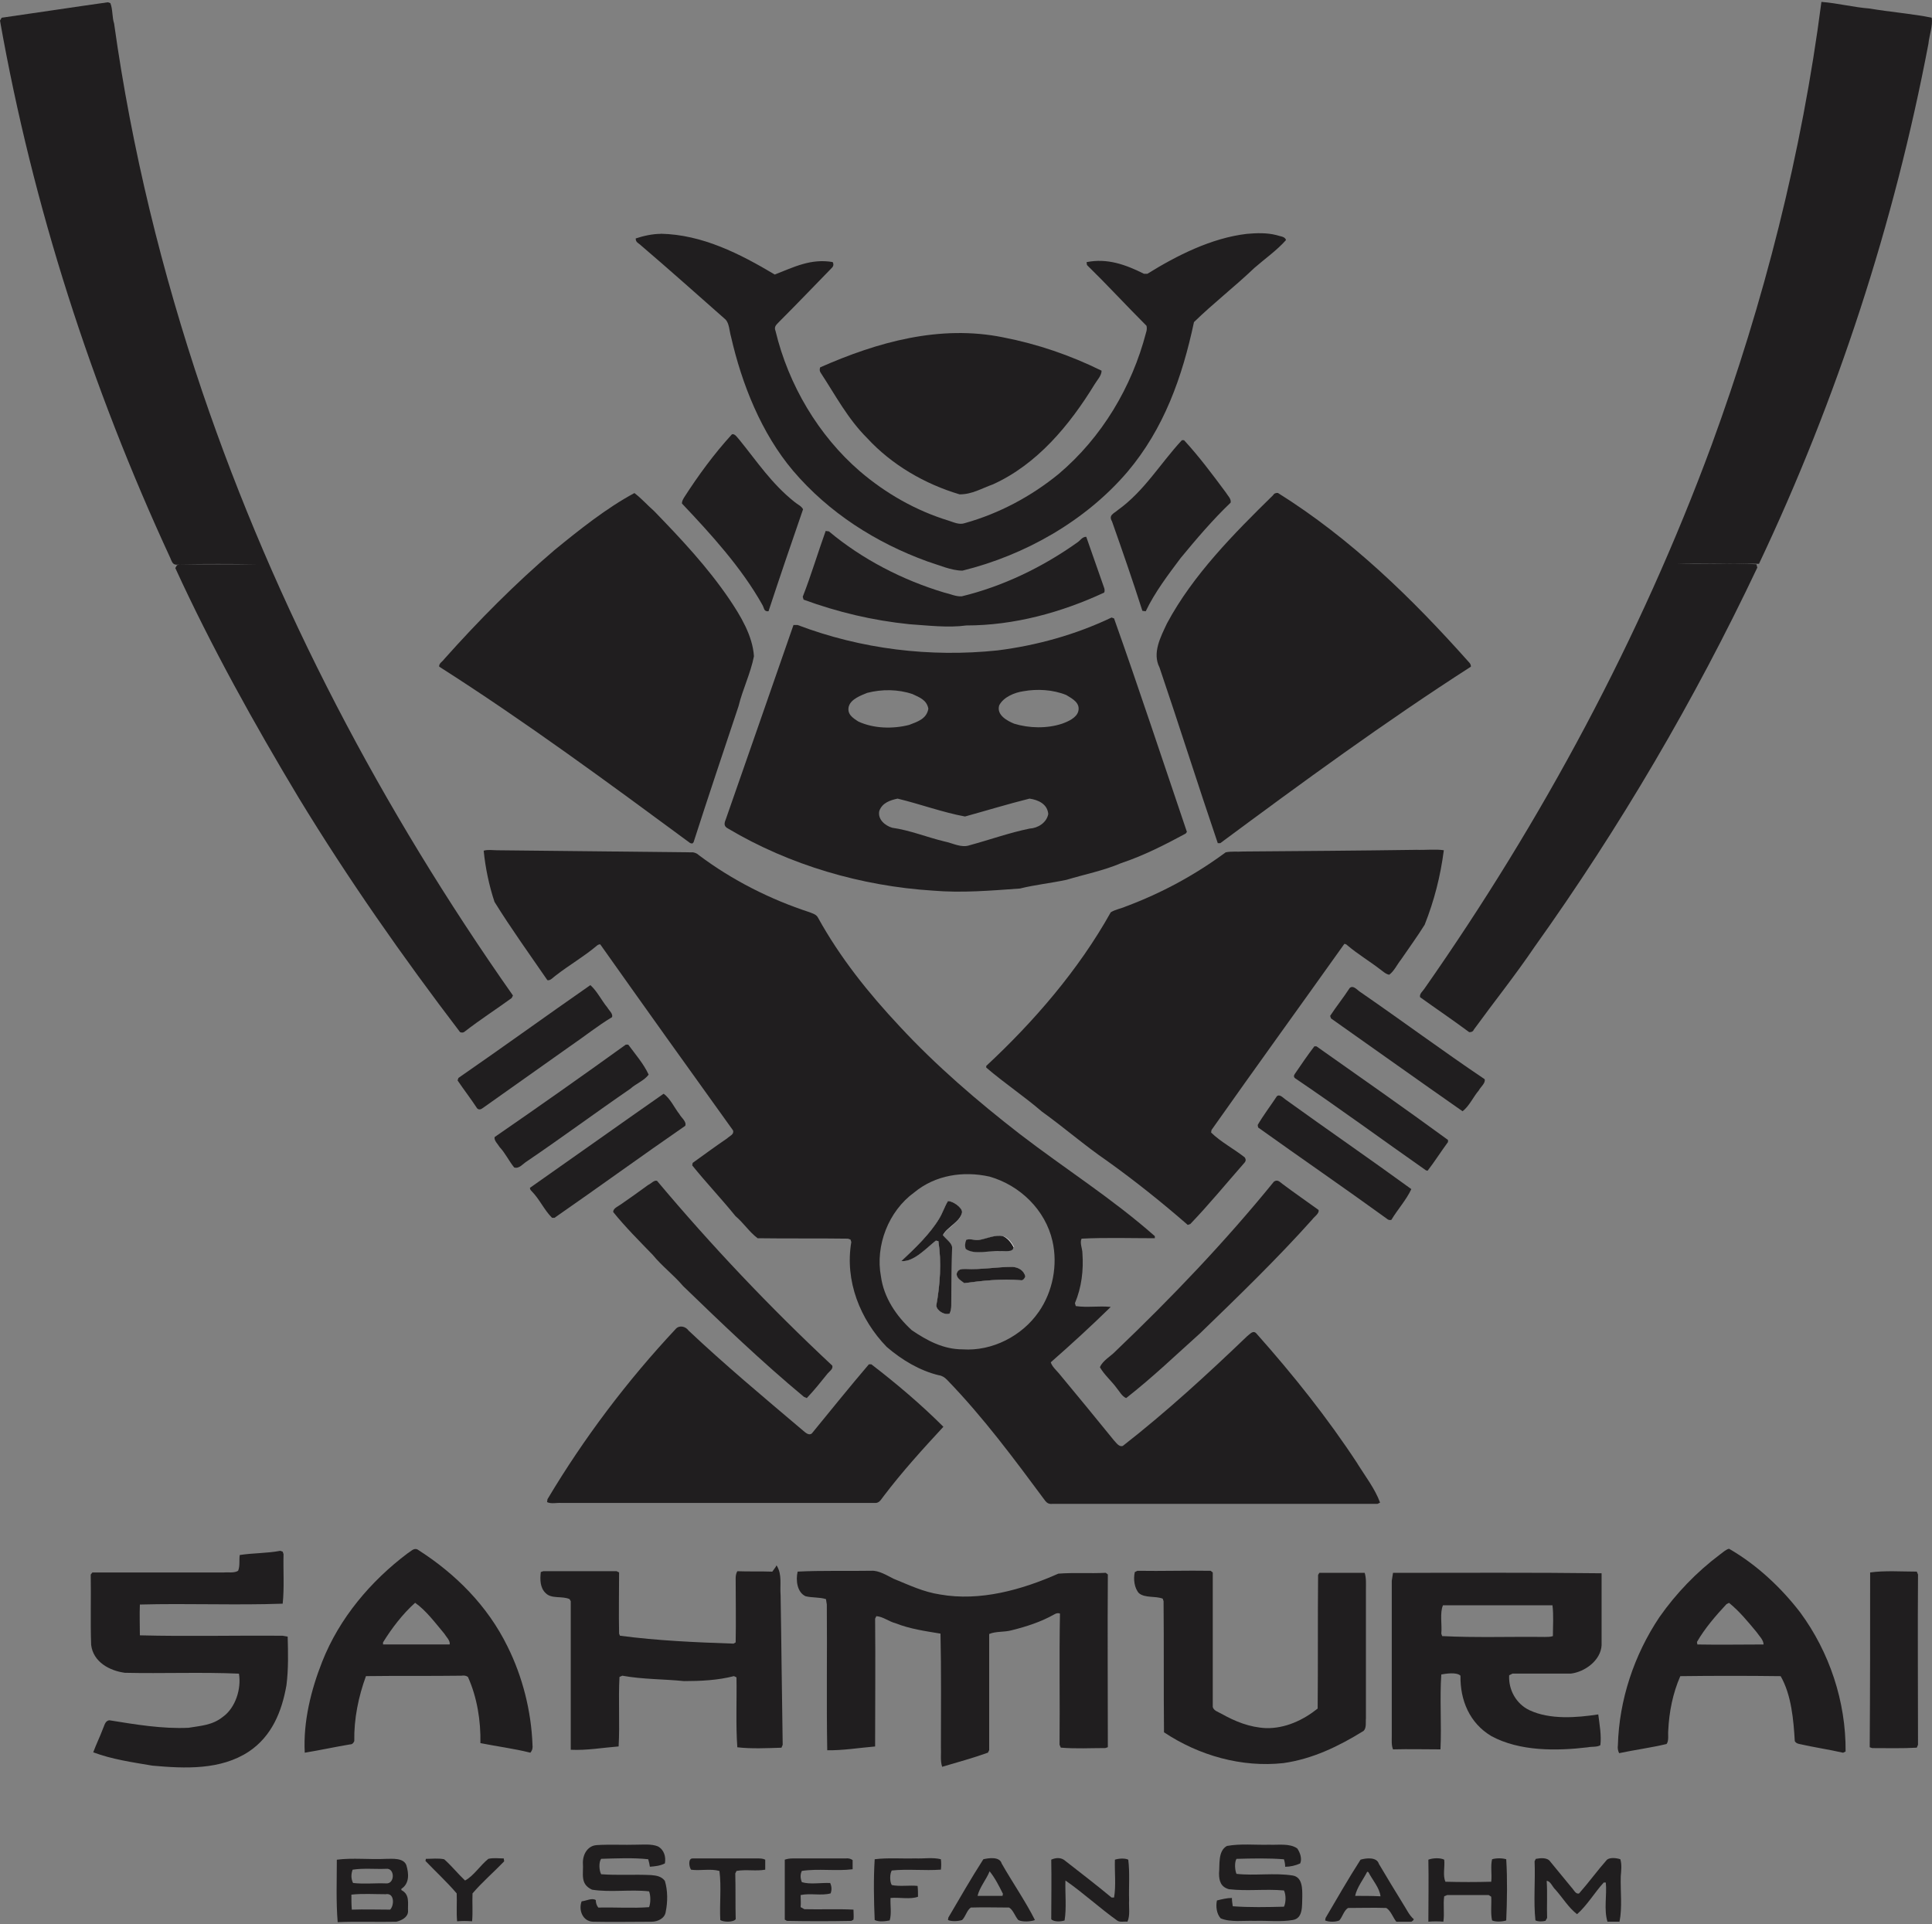 <svg viewBox="0 0 500 498" xmlns="http://www.w3.org/2000/svg" id="logo">
  <rect x="0" y="0" width="500" height="498" fill="#808080" stroke="none"/>
  <defs>
    <style>
      .cls-1 {
        fill: #201e1f;
      }

      .cls-1, .cls-2, .cls-3 {
        stroke-width: 0px;
      }

      .cls-2 {
        fill: #fff;
      }

      .cls-3 {
        fill: #fefefe;
      }
    </style>
  </defs>
  <g>
    <path d="m471.38.49c4.2.32,8.3,1.4,12.5,1.72,4.96.86,11.42,1.4,16.05,2.37.32,2.05-.65,4.63-.86,6.79-8.84,46.44-23.6,91.8-43.85,134.57-7-.22-14.11-.11-21.12-.11,6.79.22,13.68-.22,20.47.22l.22.86c-16.27,34.37-35.56,67.23-57.64,98.16-4.96,7.33-10.56,14.33-15.73,21.44-.22.54-.65.65-1.19.65-4.2-3.12-8.51-6.03-12.71-9.05-.22-.86.65-1.51,1.08-2.15,30.49-43.53,55.92-90.83,74.34-140.71,13.58-37.06,23.38-75.64,28.44-114.75Z" class="cls-1"></path>
    <path d="m27.91.59l.65.22c.65,1.62.43,3.66.97,5.28,4.53,32.43,12.39,64.43,22.84,95.35,18.96,55.81,46.55,108.07,80.38,156.23l-.32.65c-3.99,2.91-8.19,5.6-12.07,8.62-.32.32-.75.43-1.29.22-14.87-19.5-28.98-39.65-41.7-60.55-11.53-19.18-22.73-39.33-32-59.58l.43-.75.86-.22h19.5c-6.46-.11-13.04-.11-19.39,0-1.83.32-2.05,0-2.69-1.62C23.6,100.15,8.51,53.39,0,5.34l.43-.75C9.59,3.29,18.64,1.89,27.91.59Z" class="cls-1"></path>
    <path d="m170.99,60.5c10.77.22,20.47,5.17,29.52,10.56,4.96-1.94,9.37-4.2,14.98-3.23.32.54.22,1.08-.22,1.51-4.53,4.63-8.94,9.27-13.47,13.79-.75.86-1.62,1.29-1.08,2.59,3.34,13.9,11.1,27.04,21.87,36.31,6.68,5.71,14.44,10.13,22.84,12.71,1.4.43,2.8,1.19,4.31.65,8.84-2.48,17.13-6.9,24.24-12.71,11.21-9.48,18.96-22.52,22.63-36.63.22-.65.22-1.19.11-1.72-5.17-5.17-10.13-10.56-15.41-15.73l-.11-.75c5.39-1.08,10.13.65,14.87,3.02h.86c7.65-4.74,16.59-9.27,25.75-10.34,2.48-.22,5.17-.32,7.65.32.86.32,2.26.32,2.48,1.29-2.37,2.69-5.49,4.85-8.19,7.22-4.96,4.74-10.77,9.27-15.62,14.01-3.02,14.22-7.76,27.58-17.24,38.79-10.88,12.71-26.51,21.55-42.67,25.54-2.91,0-6.25-1.51-9.05-2.37-13.36-4.85-25.54-12.61-34.8-23.49-8.19-9.7-13.25-22.41-16.05-34.69-.43-1.4-.43-3.56-1.51-4.53-7.22-6.36-14.44-12.82-21.76-19.07-.65-.65-1.4-.75-1.4-1.83,1.94-.65,4.31-1.19,6.46-1.19Z" class="cls-1"></path>
    <path d="m259.66,87.33c8.84,1.72,17.35,4.63,25.43,8.62,0,1.29-1.19,2.48-1.83,3.56-6.46,10.56-14.87,20.69-26.29,25.86-3.02,1.08-5.39,2.59-8.62,2.59-9.05-2.69-17.56-7.65-23.92-14.55-5.06-5.06-8.08-10.88-11.96-16.81-.32-.43-.43-.86-.22-1.51,14.87-6.57,31.03-11.1,47.41-7.76Z" class="cls-1"></path>
    <path d="m189.41,112.43c.75-.32,1.51.97,1.94,1.4,4.63,5.71,8.3,11.31,14.22,16.05.75.65,1.83,1.08,2.26,1.94-3.02,8.73-6.03,17.56-8.94,26.4-1.29.11-1.08-.86-1.62-1.72-5.39-9.59-13.25-18.21-20.79-26.18,0-.54.22-.97.54-1.51,3.66-5.71,7.76-11.31,12.39-16.38Z" class="cls-1"></path>
    <path d="m305.89,113.94h.54c3.88,4.2,7.33,8.84,10.77,13.47.43.75,1.51,1.72,1.29,2.69-4.63,4.42-8.84,9.37-12.93,14.33-3.23,4.31-6.68,8.84-9.05,13.79l-.86-.11c-2.48-7.76-5.17-15.52-7.87-23.17-.97-1.62.54-2.05,1.51-2.91,6.9-4.96,10.99-12.07,16.59-18.1Z" class="cls-1"></path>
    <path d="m330.78,127.63c18.75,11.74,34.69,27.26,49.35,43.74.43.43.54.75.54,1.19-22.3,14.33-43.64,29.95-64.86,45.68h-.65c-5.06-14.87-10.13-30.92-15.08-45.47-1.94-3.77.32-7.97,1.94-11.42,6.68-12.5,17.35-23.27,27.47-33.19.22-.43.75-.65,1.29-.54Z" class="cls-1"></path>
    <path d="m164.2,127.63c1.83,1.4,3.34,3.12,5.06,4.63,7,7.22,13.79,14.44,19.5,22.84,2.91,4.31,6.03,9.48,6.36,14.76-.86,4.42-2.91,8.51-3.99,12.93-3.88,11.64-7.87,23.49-11.64,35.23l-.32.32-.54-.11c-21.33-15.73-42.67-31.46-64.97-45.68-.11-.86.86-1.29,1.29-1.94,8.94-10.02,18.32-19.5,28.55-28.23,6.46-5.28,13.47-10.88,20.69-14.76Z" class="cls-1"></path>
    <path d="m213.66,137.43l.86.11c8.62,7.22,19.07,12.61,29.85,15.84,1.51.32,3.02,1.08,4.53.97,10.67-2.59,20.9-7.54,29.85-13.9.86-.54,1.29-1.51,2.37-1.51,1.51,4.31,3.02,8.62,4.53,12.93.22.54.32,1.08.11,1.51-11.1,5.17-23.38,8.51-35.66,8.51-4.74.65-10.02,0-14.76-.32-9.48-.97-18.53-3.12-27.37-6.36l-.22-.75c2.15-5.49,3.88-11.31,5.93-17.02Z" class="cls-1"></path>
    <path d="m288.32,160.06l-.65-.22c-9.27,4.42-19.29,7.22-29.52,8.51-17.45,1.83-35.23-.32-51.72-6.57h-1.08c-5.93,17.02-11.53,33.19-17.45,50.1-.43,1.08-.75,1.94.54,2.59,15.95,9.48,34.48,14.87,52.9,16.05,7.65.65,15.08,0,22.63-.54,3.88-.97,8.08-1.4,12.07-2.26,4.63-1.4,9.59-2.37,14.11-4.31,5.82-1.94,11.31-4.74,16.7-7.65l.32-.43c-6.14-18.1-12.61-37.71-18.86-55.27Zm-68.63,22.73c.54-1.83,3.12-2.8,4.74-3.45,3.77-.97,7.97-.97,11.74.32,1.83.86,3.66,1.51,4.09,3.77-.43,2.59-2.69,3.34-4.96,4.2-4.2,1.08-9.16.97-13.14-.86-1.51-.97-3.02-1.94-2.48-3.99Zm46.76,31.68c-5.28,1.08-10.34,2.91-15.52,4.31-2.15.75-4.31-.54-6.46-.97-4.53-1.08-8.94-2.91-13.58-3.56-1.83-.54-3.77-2.15-3.34-4.31.75-2.15,2.8-2.8,4.74-3.23,5.82,1.4,11.64,3.56,17.45,4.63,5.49-1.51,11.1-3.23,16.7-4.63,2.26.32,4.63,1.4,4.85,3.99-.43,2.26-2.69,3.66-4.85,3.77Zm12.61-30.38c-.43,1.72-2.69,2.69-4.2,3.23-3.88,1.29-8.51,1.19-12.39,0-1.83-.75-4.63-2.26-3.88-4.74,1.08-2.15,3.99-3.34,6.25-3.66,3.56-.65,7.65-.43,11.1.97,1.62.97,3.66,2.05,3.12,4.2Z" class="cls-1"></path>
    <path d="m246.41,322.75c-.11,5.06-.22,10.13-.22,15.19,0,.75-.11,1.4-.43,2.05-1.29.54-3.34-.75-3.45-2.05.97-5.39,1.4-11.21.54-16.7l-.65-.11c-2.37,1.83-5.71,5.6-8.94,5.28,3.45-3.23,7.33-6.9,9.8-10.99.86-1.4,1.4-3.12,2.26-4.53,1.08-.11,3.77,1.62,3.66,2.91-.32,2.48-3.99,3.99-4.96,6.03.75.86,2.15,1.72,2.37,2.91Z" class="cls-1"></path>
    <path d="m250.08,323.29c-.32-.75-.22-1.51.11-2.37.97-.43,2.37.22,3.45,0,1.83-.32,4.09-1.4,6.03-.97,1.29.43,2.15,1.62,2.8,2.8-.22,1.4-2.48.86-3.56.97-2.69-.22-6.57,1.19-8.84-.43Z" class="cls-1"></path>
    <path d="m265.37,330.4c-.32.75-.75,1.08-1.19.97-4.96-.43-9.8.11-14.65.75-.75-.65-2.05-1.19-1.94-2.48.32-1.19,1.29-1.19,2.26-1.19,4.09.22,8.08-.54,12.18-.54,1.51.11,2.91.86,3.34,2.48Z" class="cls-1"></path>
    <path d="m351.35,378.89c-7.76-11.85-16.7-23.06-26.18-33.72-.86-.97-1.62.11-2.37.65-10.34,9.91-20.9,19.61-32.22,28.44-.97.32-1.62-.75-2.26-1.4-4.74-5.82-9.48-11.64-14.33-17.45-.75-.86-1.72-1.72-2.05-2.8,5.28-4.63,10.45-9.37,15.52-14.33-3.02-.32-6.03.22-9.05-.22l-.22-.75c1.72-4.09,2.26-8.51,1.94-12.93,0-1.19-.75-2.69-.22-3.77,6.25-.32,12.71-.11,18.96-.11v-.54c-11.1-9.8-23.27-17.45-34.91-26.4-10.99-8.51-21.76-17.78-31.14-27.91-8.08-8.62-15.41-17.78-21.12-28.12-.43-.86-1.4-1.08-2.15-1.4-10.24-3.34-20.04-8.3-28.66-14.76-.43-.43-.97-.65-1.51-.75-16.92-.22-33.83-.32-50.75-.54-1.08,0-2.37-.22-3.45.11.43,4.42,1.4,9.05,2.8,13.25,4.2,6.79,9.16,13.68,13.68,20.26.75.22,1.51-.75,2.15-1.19,3.45-2.69,7.22-4.85,10.56-7.65.32-.32.65-.43.97-.43,11.21,15.84,23.06,32.43,34.37,48.16.32,1.08-.86,1.4-1.51,2.05-3.02,2.05-5.93,4.2-8.94,6.36l-.11.65c3.56,4.42,7.65,8.73,11.21,13.14,2.05,1.72,3.56,4.09,5.71,5.71,7.76.11,15.62,0,23.38.11l.65.22.22.65c-1.72,10.02,2.26,20.04,9.16,27.15,3.88,3.34,8.51,6.14,13.47,7.33.86.11,1.51.54,2.15,1.19,9.48,9.8,17.35,20.47,25.43,31.35.43.54.97.86,1.83.75h84.15l.65-.32c-1.29-3.56-3.88-6.9-5.82-10.02Zm-82.53-39.33c-4.31,6.25-12.07,10.24-19.72,9.7-4.96,0-9.16-2.26-13.14-4.96-3.99-3.66-7.22-8.4-7.97-13.9-1.51-7.97,1.94-16.92,8.62-21.76,5.49-4.53,12.71-5.6,19.5-4.09,7.87,2.26,14.44,8.62,16.27,16.7,1.4,6.14.11,13.04-3.56,18.32Z" class="cls-1"></path>
    <path d="m366.44,219.96c2.37.11,4.96-.22,7.22.11-.86,6.68-2.48,13.04-4.96,19.29-1.94,3.12-4.09,6.03-6.14,9.05-.97,1.19-1.72,2.91-3.02,3.88-.86-.11-1.62-.86-2.37-1.4-2.8-2.15-5.71-3.88-8.4-6.14-.32-.32-.54-.43-.86-.43-11.42,16.05-23.06,32.11-34.37,48.16l-.11.65c2.37,2.37,6.03,4.31,8.73,6.46.32.54.32.97-.22,1.51-4.63,5.28-9.05,10.67-13.9,15.73l-.65.22c-6.68-5.82-13.68-11.42-20.9-16.59-5.82-3.99-11.1-8.62-16.81-12.71-4.63-3.99-9.8-7.43-14.44-11.42v-.43c12.39-11.53,23.92-24.89,32.22-39.76,1.19-.75,2.69-.97,3.88-1.51,9.27-3.45,17.99-8.19,25.86-14.01,1.4-.32,3.02-.11,4.53-.22,14.87-.11,29.85-.22,44.71-.43Z" class="cls-1"></path>
    <path d="m152.78,254.98c1.72,1.51,2.91,3.99,4.42,5.82.43.75,1.51,1.62,1.19,2.48-3.77,2.26-7.22,5.06-10.88,7.54-7.43,5.28-15.08,10.67-22.52,15.95-.54.43-1.08.54-1.51.11-1.62-2.48-3.45-4.85-5.06-7.22l.22-.65c11.53-7.97,22.84-16.16,34.15-24.03Z" class="cls-1"></path>
    <path d="m352.11,256.81c10.77,7.43,21.23,15.19,32.11,22.52.32.97-1.08,2.05-1.51,2.91-1.4,1.62-2.48,4.09-4.2,5.39-11.42-7.97-22.73-16.05-34.05-24.03l-.22-.65c1.62-2.48,3.45-4.74,5.06-7.22.97-.86,2.05.65,2.8,1.08Z" class="cls-1"></path>
    <path d="m161.94,270.39h.65c1.83,2.48,3.99,4.96,5.28,7.76-1.08,1.51-3.34,2.37-4.74,3.66-8.94,6.14-17.67,12.61-26.72,18.75-1.08.65-2.05,2.05-3.34,1.62-1.4-1.72-2.26-3.66-3.77-5.28-.43-.75-1.51-1.72-1.29-2.59,11.42-7.87,22.73-15.84,33.94-23.92Z" class="cls-1"></path>
    <path d="m340.15,270.82h.54c11.31,7.97,22.84,16.05,34.05,24.24v.54c-1.83,2.48-3.45,5.06-5.28,7.43l-.43-.11c-11.53-8.08-22.52-16.16-33.83-23.81-.43-.32-.43-.75,0-1.29,1.62-2.37,3.23-4.74,4.96-7Z" class="cls-1"></path>
    <path d="m171.74,283.1c1.72,1.19,2.8,3.66,4.09,5.28.43.86,1.94,1.94,1.51,3.02-11.1,7.65-22.63,16.05-33.83,23.81h-.65c-2.05-2.05-3.23-4.85-5.28-6.9-.32-.32-.43-.54-.43-.86,11.53-8.08,23.17-16.38,34.59-24.35Z" class="cls-1"></path>
    <path d="m330.45,283.75c.75-.65,1.62.43,2.26.86,10.77,7.76,21.87,15.41,32.54,23.17-1.29,2.8-3.56,5.28-5.17,7.97-.43.11-.86,0-1.19-.32-10.99-7.97-22.3-15.73-33.29-23.6l-.11-.65c1.51-2.59,3.34-4.96,4.96-7.43Z" class="cls-1"></path>
    <path d="m246.41,322.75c-.11,5.06-.22,10.13-.22,15.19,0,.75-.11,1.4-.43,2.05-1.29.54-3.34-.75-3.45-2.05.97-5.39,1.4-11.21.54-16.7l-.65-.11c-2.37,1.83-5.71,5.6-8.94,5.28,3.45-3.23,7.33-6.9,9.8-10.99.86-1.4,1.4-3.12,2.26-4.53,1.08-.11,3.77,1.62,3.66,2.91-.32,2.48-3.99,3.99-4.96,6.03.75.86,2.15,1.72,2.37,2.91Z" class="cls-3"></path>
    <path d="m250.08,323.29c-.32-.75-.22-1.51.11-2.37.97-.43,2.37.22,3.45,0,1.83-.32,4.09-1.4,6.03-.97,1.29.43,2.15,1.62,2.8,2.8-.22,1.4-2.48.86-3.56.97-2.69-.22-6.57,1.19-8.84-.43Z" class="cls-3"></path>
    <path d="m265.37,330.4c-.32.75-.75,1.08-1.19.97-4.96-.43-9.8.11-14.65.75-.75-.65-2.05-1.19-1.94-2.48.32-1.19,1.29-1.19,2.26-1.19,4.09.22,8.08-.54,12.18-.54,1.51.11,2.91.86,3.34,2.48Z" class="cls-3"></path>
    <path d="m170.02,305.62c14.11,16.81,29.31,32.86,45.36,47.84.32.86-.75,1.51-1.19,2.05-1.72,2.15-3.45,4.31-5.39,6.36l-.75-.32c-10.88-9.05-21.12-18.86-31.25-28.66-2.48-2.91-5.49-5.17-7.87-8.08-3.45-3.56-7.11-7.22-10.24-11.1,0-.97,1.19-1.4,1.94-1.94,2.37-1.62,4.74-3.34,7.11-5.06.75-.32,1.51-1.29,2.26-1.08Z" class="cls-1"></path>
    <path d="m329.7,305.84c.97-.65,1.51.11,2.26.65,3.02,2.26,6.14,4.42,9.27,6.68.32.86-1.19,1.83-1.62,2.48-9.16,10.24-19.07,19.82-28.98,29.41-6.25,5.6-12.28,11.42-19.18,16.81-1.08-.43-1.72-1.72-2.37-2.48-1.4-1.94-3.23-3.45-4.42-5.49.65-1.72,2.91-2.91,4.09-4.2,14.44-13.79,28.34-28.34,40.94-43.85Z" class="cls-1"></path>
    <path d="m244.04,319.73c.75.97,2.15,1.83,2.37,3.02-.11,5.06-.22,10.13-.22,15.19,0,.75-.11,1.4-.43,2.05-1.29.54-3.34-.75-3.45-2.05.97-5.39,1.4-11.21.54-16.7l-.65-.11c-2.37,1.83-5.71,5.6-8.94,5.28,3.45-3.23,7.33-6.9,9.8-10.99.86-1.4,1.4-3.12,2.26-4.53,1.08-.11,3.77,1.62,3.66,2.91-.43,2.48-3.99,3.88-4.96,5.93Z" class="cls-1"></path>
    <path d="m262.36,322.86c-.22,1.4-2.48.86-3.56.97-2.69-.22-6.57,1.08-8.84-.54-.32-.75-.22-1.51.11-2.37.97-.43,2.37.22,3.45,0,1.83-.32,4.09-1.4,6.03-.97,1.29.54,2.15,1.72,2.8,2.91Z" class="cls-1"></path>
    <path d="m265.37,330.4c-.32.75-.75,1.08-1.19.97-4.96-.43-9.8.11-14.65.75-.75-.65-2.05-1.19-1.94-2.48.32-1.19,1.29-1.19,2.26-1.19,4.09.22,8.08-.54,12.18-.54,1.51.11,2.91.86,3.34,2.48Z" class="cls-1"></path>
    <path d="m174.87,343.98c.97-1.08,2.59-.65,3.34.43,9.37,8.84,19.29,17.13,29.09,25.43.75.54,1.83,1.94,2.8,1.19,4.85-5.93,9.8-12.07,14.76-17.89h.65c6.46,4.96,12.82,10.34,18.64,16.16-5.39,5.82-10.67,11.64-15.41,17.89-.65.75-1.08,1.94-2.37,1.83h-81.02c-1.19-.11-2.69.32-3.77-.22l.11-.75c9.37-15.73,20.58-30.6,33.19-44.07Z" class="cls-1"></path>
    <path d="m137.81,451.61c-.32-8.73-2.59-17.67-6.46-25.43-5.17-10.56-13.47-18.86-23.27-25.1-.97-.54-1.83.54-2.59.97-9.59,7.22-17.67,16.81-22.09,28.01-2.91,7.33-4.96,15.62-4.53,23.6,3.99-.65,7.87-1.51,11.74-2.15.54,0,.86-.32,1.08-.86-.11-5.71,1.08-11.53,3.02-16.81,8.19-.11,16.48,0,24.67-.11.75-.11,1.29,0,1.72.32,2.37,5.28,3.34,11.31,3.23,17.13,4.31.86,8.62,1.4,12.93,2.48.54-.65.65-1.29.54-2.05Zm-21.44-25.97h-17.24v-.54c2.26-3.66,5.06-7.33,8.3-10.24,2.8,1.94,5.28,5.28,7.54,7.97.43.75,1.62,1.83,1.4,2.8Z" class="cls-1"></path>
    <path d="m465.89,417.35c-4.96-6.46-11.31-12.39-18.42-16.48-.86.22-1.62.97-2.37,1.51-6.03,4.53-11.31,10.02-15.62,16.16-6.57,9.8-10.45,21.44-10.77,33.19-.11.75,0,1.4.32,2.05,4.09-.86,8.19-1.4,12.28-2.37.65-.86.32-2.37.43-3.45.22-4.85,1.19-9.7,3.12-14.11,8.62-.11,17.35-.11,25.97,0,2.8,4.85,3.34,11.42,3.66,16.81.22.43.65.65,1.19.75,3.77.86,7.54,1.4,11.31,2.26l.65-.32c.11-12.93-4.2-25.75-11.74-35.99Zm-26.61,8.3l-.11-.65c2.05-3.56,4.85-6.79,7.65-9.8l.65-.32c2.69,2.15,4.96,4.96,7.11,7.54.65.97,1.83,2.05,1.83,3.23-5.71,0-11.42.11-17.13,0Z" class="cls-1"></path>
    <path d="m72.51,401.4l.65.22.22.65c-.11,4.2.22,8.73-.22,12.82-11.96.43-24.89-.11-36.96.22-.11,2.69,0,5.28,0,7.97,12.07.32,24.78,0,36.96.11l1.29.22c.11,4.2.22,8.4-.32,12.61-1.19,6.79-3.77,13.14-9.7,17.13-7.33,4.85-16.59,4.42-25,3.66-5.06-.86-10.45-1.62-15.3-3.45.75-2.05,1.72-3.99,2.48-6.03.43-.86.54-2.15,1.72-2.26,6.68,1.08,13.68,2.26,20.47,1.94,3.23-.54,6.14-.65,8.84-2.8,3.34-2.37,4.85-7.33,4.2-11.21-9.59-.43-19.82,0-29.52-.22-3.99-.54-8.19-2.8-8.73-7.22-.22-6.03,0-12.18-.11-18.21l.43-.54h34.05c1.08-.11,2.59.22,3.66-.43.54-1.29.22-2.8.43-4.09,3.56-.54,7-.43,10.45-1.08Z" class="cls-1"></path>
    <path d="m200.94,405.18h0l.11.11c1.4,2.37.75,4.85.97,7.65.22,12.93.32,25.75.54,38.68l-.32.75c-3.66.11-7.76.32-11.42-.11-.43-5.82-.11-12.28-.22-18.1l-.65-.32c-4.2,1.08-8.62,1.29-12.93,1.29-5.28-.54-10.67-.43-15.95-1.4l-.75.32c-.32,5.93.11,12.07-.22,17.99-4.09.32-8.4,1.08-12.39.86v-38.46l-.32-.54c-1.94-.86-4.63,0-6.14-1.51-1.51-1.4-1.51-3.56-1.29-5.49l.65-.22h18.96l.65.32c0,5.28-.11,10.56,0,15.84l.22.54c9.7,1.29,19.61,1.72,29.41,2.05l.54-.32c.11-5.49,0-11.1,0-16.59,0-.65.11-1.29.43-1.83,3.02.11,6.03,0,9.05.11l.86-1.19.22-.43Z" class="cls-1"></path>
    <path d="m206.44,406.79c6.14-.32,12.82-.11,19.07-.22,1.94-.11,3.99,1.19,5.71,2.05,3.99,1.62,7.76,3.45,12.07,4.09,10.34,1.83,21.12-1.19,30.6-5.39,3.99-.32,8.19,0,12.28-.22l.54.43c-.11,14.87,0,29.74,0,44.71l-.65.22c-3.77,0-7.65.22-11.53-.11l-.32-.75c.11-11.31-.11-22.63.11-33.94-.43-.22-.97-.11-1.51.22-3.45,1.94-7.11,3.12-10.99,4.09-1.94.54-4.09.22-5.82.97v30.06l-.32.65c-3.88,1.4-7.87,2.48-11.85,3.66-.54-1.62-.22-3.45-.32-5.06,0-9.8.11-19.61-.11-29.41-3.88-.65-7.87-1.19-11.64-2.69-1.72-.43-3.23-1.72-4.96-1.83l-.32.65c.11,10.99,0,22.09,0,33.08-3.88.32-8.62,1.08-12.39.97-.22-12.5,0-25.21-.11-37.71l-.22-1.4c-1.72-.54-3.56-.32-5.28-.75-2.15-.97-2.59-4.09-2.05-6.36Z" class="cls-1"></path>
    <path d="m293.71,406.9l.65-.32c6.36.11,12.71-.11,18.96,0l.54.43v34.8c.22.97,1.4,1.29,2.15,1.72,3.66,2.05,7.33,3.56,11.64,3.77,4.96.11,9.59-2.05,13.36-5.06.11-11.53,0-23.06.11-34.59l.32-.54h11.74c.43,1.4.32,2.8.32,4.31v33.29c-.11.97.22,2.59-.65,3.34-6.46,3.99-13.14,7.22-20.69,8.3-10.77,1.19-21.87-1.94-30.92-7.97-.11-11.31,0-22.63-.11-33.94l-.22-.65c-1.94-.75-4.53-.11-6.14-1.4-1.19-1.29-1.51-3.66-1.08-5.49Z" class="cls-1"></path>
    <path d="m391.44,433.19h15.08c3.66-.43,7.76-3.45,7.97-7.33v-18.64c-17.89-.22-36.09-.11-53.98-.11-.11.65-.22,1.4-.32,2.05v40.19c0,1.19-.11,2.37.32,3.45,4.09-.11,8.19,0,12.28,0,.32-6.25-.22-13.25.22-19.39,1.19-.22,3.99-.65,4.96.32-.11,6.36,2.37,12.28,7.97,15.62,7.33,3.99,16.92,3.88,25,2.91.97-.22,2.37,0,3.23-.54.32-2.48-.22-5.39-.54-7.97-5.6.86-12.5,1.4-17.78-1.08-3.45-1.62-5.49-5.28-5.28-9.05l.86-.43Zm-18.21-9.7l-.22-.65c.22-2.26-.43-5.39.43-7.33h28.34c.32,2.59.11,5.39.11,7.97-.65.22-1.4.22-2.15.22-8.62-.11-17.89.22-26.51-.22Z" class="cls-1"></path>
    <path d="m483.99,407.01c3.77-.54,8.19-.22,12.07-.22l.32.75c-.11,14.65,0,29.31,0,44.07l-.32.75c-3.77.22-7.65.11-11.53.11l-.65-.22c.11-15.08.11-30.17.11-45.25Z" class="cls-1"></path>
    <path d="m154.4,477.58c3.45-.22,7,0,10.45-.11,1.72,0,3.77-.22,5.39.43,1.62.86,2.15,2.69,1.83,4.42-1.29.65-2.59.75-3.88.86-.11-.65-.22-1.29-.43-1.94-3.88-.43-8.19-.22-12.18-.11-.65.86-.54,3.02,0,3.99,4.31.32,8.62,0,12.93.22,1.4.11,2.69.32,3.56,1.51.75,2.48.75,5.39.22,7.97-.22,1.72-2.05,2.59-3.66,2.59-5.06,0-10.13.11-15.19,0-2.69-.11-3.77-3.12-2.91-5.28,1.19-.11,2.69-.97,3.66-.32,0,.75.22,1.4.65,1.94,4.31-.11,8.84.22,13.14-.11.43-1.08.43-3.02,0-4.09-4.85-.54-9.91.32-14.76-.43-3.23-1.51-2.15-4.09-2.37-7,0-2.37,1.4-4.42,3.56-4.53Z" class="cls-1"></path>
    <path d="m317.52,477.8c3.56-.65,7.33-.22,10.99-.32,2.26.11,5.28-.43,7.22.97.75,1.08,1.29,2.69.75,3.88-1.19.54-2.59.86-3.88.86,0-.65-.11-1.29-.32-1.94-3.99-.32-8.19-.22-12.28-.11-.54.86-.43,2.91,0,3.88,4.74.54,9.8-.32,14.55.43,2.59.43,2.48,3.56,2.48,5.49-.11,2.15.32,5.6-2.48,6.03-3.12.54-6.68.11-9.91.22-2.8-.11-6.14.43-8.73-.65-1.08-1.19-1.29-3.12-.97-4.63,1.29-.32,2.59-.65,3.88-.65,0,.75.11,1.4.22,2.15,4.31.32,8.94.22,13.25.11.54-1.08.54-3.12,0-4.2-4.74-.43-9.59.22-14.22-.32-2.05-.54-2.59-2.05-2.59-4.09.22-2.26-.32-5.82,2.05-7.11Z" class="cls-1"></path>
    <path d="m103.87,489.22v-.32c2.15-1.4,1.94-3.99,1.29-6.14-.75-1.94-3.66-1.62-5.28-1.62-4.2.22-8.62-.32-12.71.22,0,5.28-.22,10.88.22,16.16,5.06-.22,10.13,0,15.19-.11,1.29-.32,2.91-1.08,3.02-2.59-.11-2.26.54-4.42-1.72-5.6Zm-12.61-5.28c2.8-.43,5.82-.11,8.62-.22,2.37-.32,2.37,3.99,0,3.77-2.8-.11-5.71.22-8.51-.11-.54-1.08-.54-2.26-.11-3.45Zm9.7,10.34c-3.34,0-6.57-.11-9.91,0-.11-1.29-.11-2.59-.11-3.88,2.91-.32,5.93-.11,8.84-.11,2.37-.43,2.26,2.91,1.19,3.99Z" class="cls-1"></path>
    <path d="m110.22,481.14c1.51,0,3.23-.22,4.74.11,1.94,1.72,3.56,3.77,5.39,5.49,2.15-1.08,3.99-3.99,6.03-5.6,1.29-.32,2.69-.11,3.99-.11l.11.75c-2.69,2.8-5.71,5.39-8.19,8.3-.11,2.37.11,4.85-.11,7.22-1.29-.11-2.59-.11-3.88,0-.22-2.37,0-4.85-.11-7.22-2.48-2.91-5.39-5.6-8.08-8.4l.11-.54Z" class="cls-1"></path>
    <path d="m179.29,481.03h16.7c.75,0,1.4,0,2.05.32v2.59c-2.37.43-4.96-.11-7.43.32l-.32.65c.11,3.99,0,7.87.11,11.85-.65.86-3.23.75-3.99.22-.22-4.09.32-8.62-.22-12.71-2.26-.65-4.96,0-7.33-.32-.54-.65-.86-3.02.43-2.91Z" class="cls-1"></path>
    <path d="m203.1,481.35c.65-.22,1.29-.32,2.05-.32h13.68c.75-.11,1.4.11,1.83.43v2.37c-4.2.54-8.94-.22-13.14.43-.43.86-.43,1.83,0,2.91,2.15.65,4.96.11,7.33.22.43.97.43,1.83.11,2.69-2.37.65-5.28-.11-7.76.43,0,1.08.11,2.05,0,3.12l.97.54c4.2.11,8.51-.11,12.71.11,0,.86.11,1.72,0,2.59l-.54.32c-5.6.11-11.1.11-16.7,0l-.54-.32v-15.52Z" class="cls-1"></path>
    <path d="m226.37,481.24c3.34-.43,7.11-.11,10.45-.22,2.15.11,4.63-.32,6.68.22.11.86.11,1.83,0,2.69-4.2.32-8.62-.22-12.71.22-.54.86-.54,2.91,0,3.77,2.15.43,4.53,0,6.68.22.11.97.11,1.83.11,2.8-1.94.75-4.85.11-7.11.32-.11,1.94.32,3.99-.22,5.82-1.19.22-2.8.43-3.88-.11-.22-5.17-.32-10.56,0-15.73Z" class="cls-1"></path>
    <path d="m259.23,482.32c-.54-1.83-3.34-1.4-4.74-1.08-3.12,4.85-6.14,10.13-9.05,15.08l-.11.65c.97.43,2.69.32,3.66,0,.97-.97,1.19-2.48,2.26-3.23,3.34-.11,6.57,0,9.91,0,1.08.65,1.51,2.26,2.37,3.23.97.54,3.34.43,4.31,0-2.37-4.74-5.93-9.91-8.62-14.65Zm.22,8.4h-6.46c.54-2.26,2.26-4.2,3.12-6.36,1.4,1.72,2.48,3.88,3.45,5.82l-.11.54Z" class="cls-1"></path>
    <path d="m272.05,481.35c1.19-.54,2.59-.65,3.66.32,3.99,3.12,8.08,6.25,11.96,9.48h.65c.54-3.12.11-6.57.22-9.8.97-.32,2.59-.43,3.45,0,.43,3.34.11,7,.22,10.45-.11,1.83.32,3.99-.43,5.6-.86-.11-2.05.22-2.69-.32-4.53-3.23-8.84-7.22-13.36-10.34-.11,3.34.32,7.11-.22,10.34-.86.32-2.8.43-3.45-.32,0-5.06.11-10.24,0-15.41Z" class="cls-1"></path>
    <path d="m363.1,492.77c-2.15-3.45-4.2-6.9-6.25-10.34-.54-1.83-3.34-1.51-4.74-1.08-3.12,4.85-6.14,10.13-9.05,15.08l-.11.65c.97.43,2.69.43,3.66,0,.86-.97,1.19-2.59,2.26-3.23,3.34,0,6.57-.11,9.91,0,1.19.75,1.72,2.48,2.59,3.56h3.88c.22-.11.54-.32.65-.65-1.19-.97-1.94-2.69-2.8-3.99Zm-12.39-2.05c.43-2.15,2.15-4.31,3.12-6.25l.32.11c.97,1.94,2.91,4.09,3.12,6.25-2.26-.11-4.42-.11-6.57-.11Z" class="cls-1"></path>
    <path d="m369.67,481.35c1.08-.43,3.02-.54,4.09,0,.22,1.83-.43,4.09.32,5.71,3.99.11,7.97.11,11.85,0,.22-1.94-.22-3.99.22-5.82,1.08-.32,2.59-.32,3.66,0,.32,5.17.22,10.67,0,15.84-.97.32-2.69.43-3.66,0-.43-1.94-.11-4.09-.22-6.14l-.65-.43h-10.77l-.75.32c-.32,2.15.11,4.42-.22,6.57-1.29-.11-2.59-.11-3.88,0,0-5.39.11-10.67,0-16.05Z" class="cls-1"></path>
    <path d="m397.47,481.14c1.19-.22,3.02-.43,3.77.75,1.83,2.26,3.66,4.42,5.49,6.68.54.54,1.08,1.83,1.94,1.51,2.48-2.8,4.74-5.93,7.22-8.73.86-.65,2.48-.43,3.45-.11.43,1.4.22,3.02.11,4.42-.11,3.88.43,7.97-.32,11.74h-3.12c-.97-3.12-.11-6.9-.43-10.13h-.54c-2.37,2.59-4.31,5.93-6.9,8.19-2.15-1.62-3.77-4.31-5.6-6.36-.75-.65-1.29-2.26-2.26-2.26.22,3.23,0,6.46.11,9.59l-.43.75c-.97.22-1.83.22-2.59-.11-.54-4.85,0-10.34-.22-15.3l.32-.65Z" class="cls-1"></path>
  </g>
  <path d="m527.91.59l.65.22c.65,1.62.43,3.66.97,5.28,4.53,32.43,12.39,64.43,22.84,95.35,18.96,55.81,46.55,108.07,80.38,156.23l-.32.65c-3.99,2.91-8.19,5.6-12.07,8.62-.32.32-.75.43-1.29.22-14.87-19.5-28.98-39.65-41.7-60.55-11.53-19.18-22.73-39.33-32-59.58l.43-.75.86-.22h19.5c-6.46-.11-13.04-.11-19.39,0-1.83.32-2.05,0-2.69-1.62-20.47-44.28-35.56-91.04-44.07-139.1l.43-.75c9.16-1.29,18.21-2.69,27.47-3.99Z" class="cls-2"></path>
</svg>